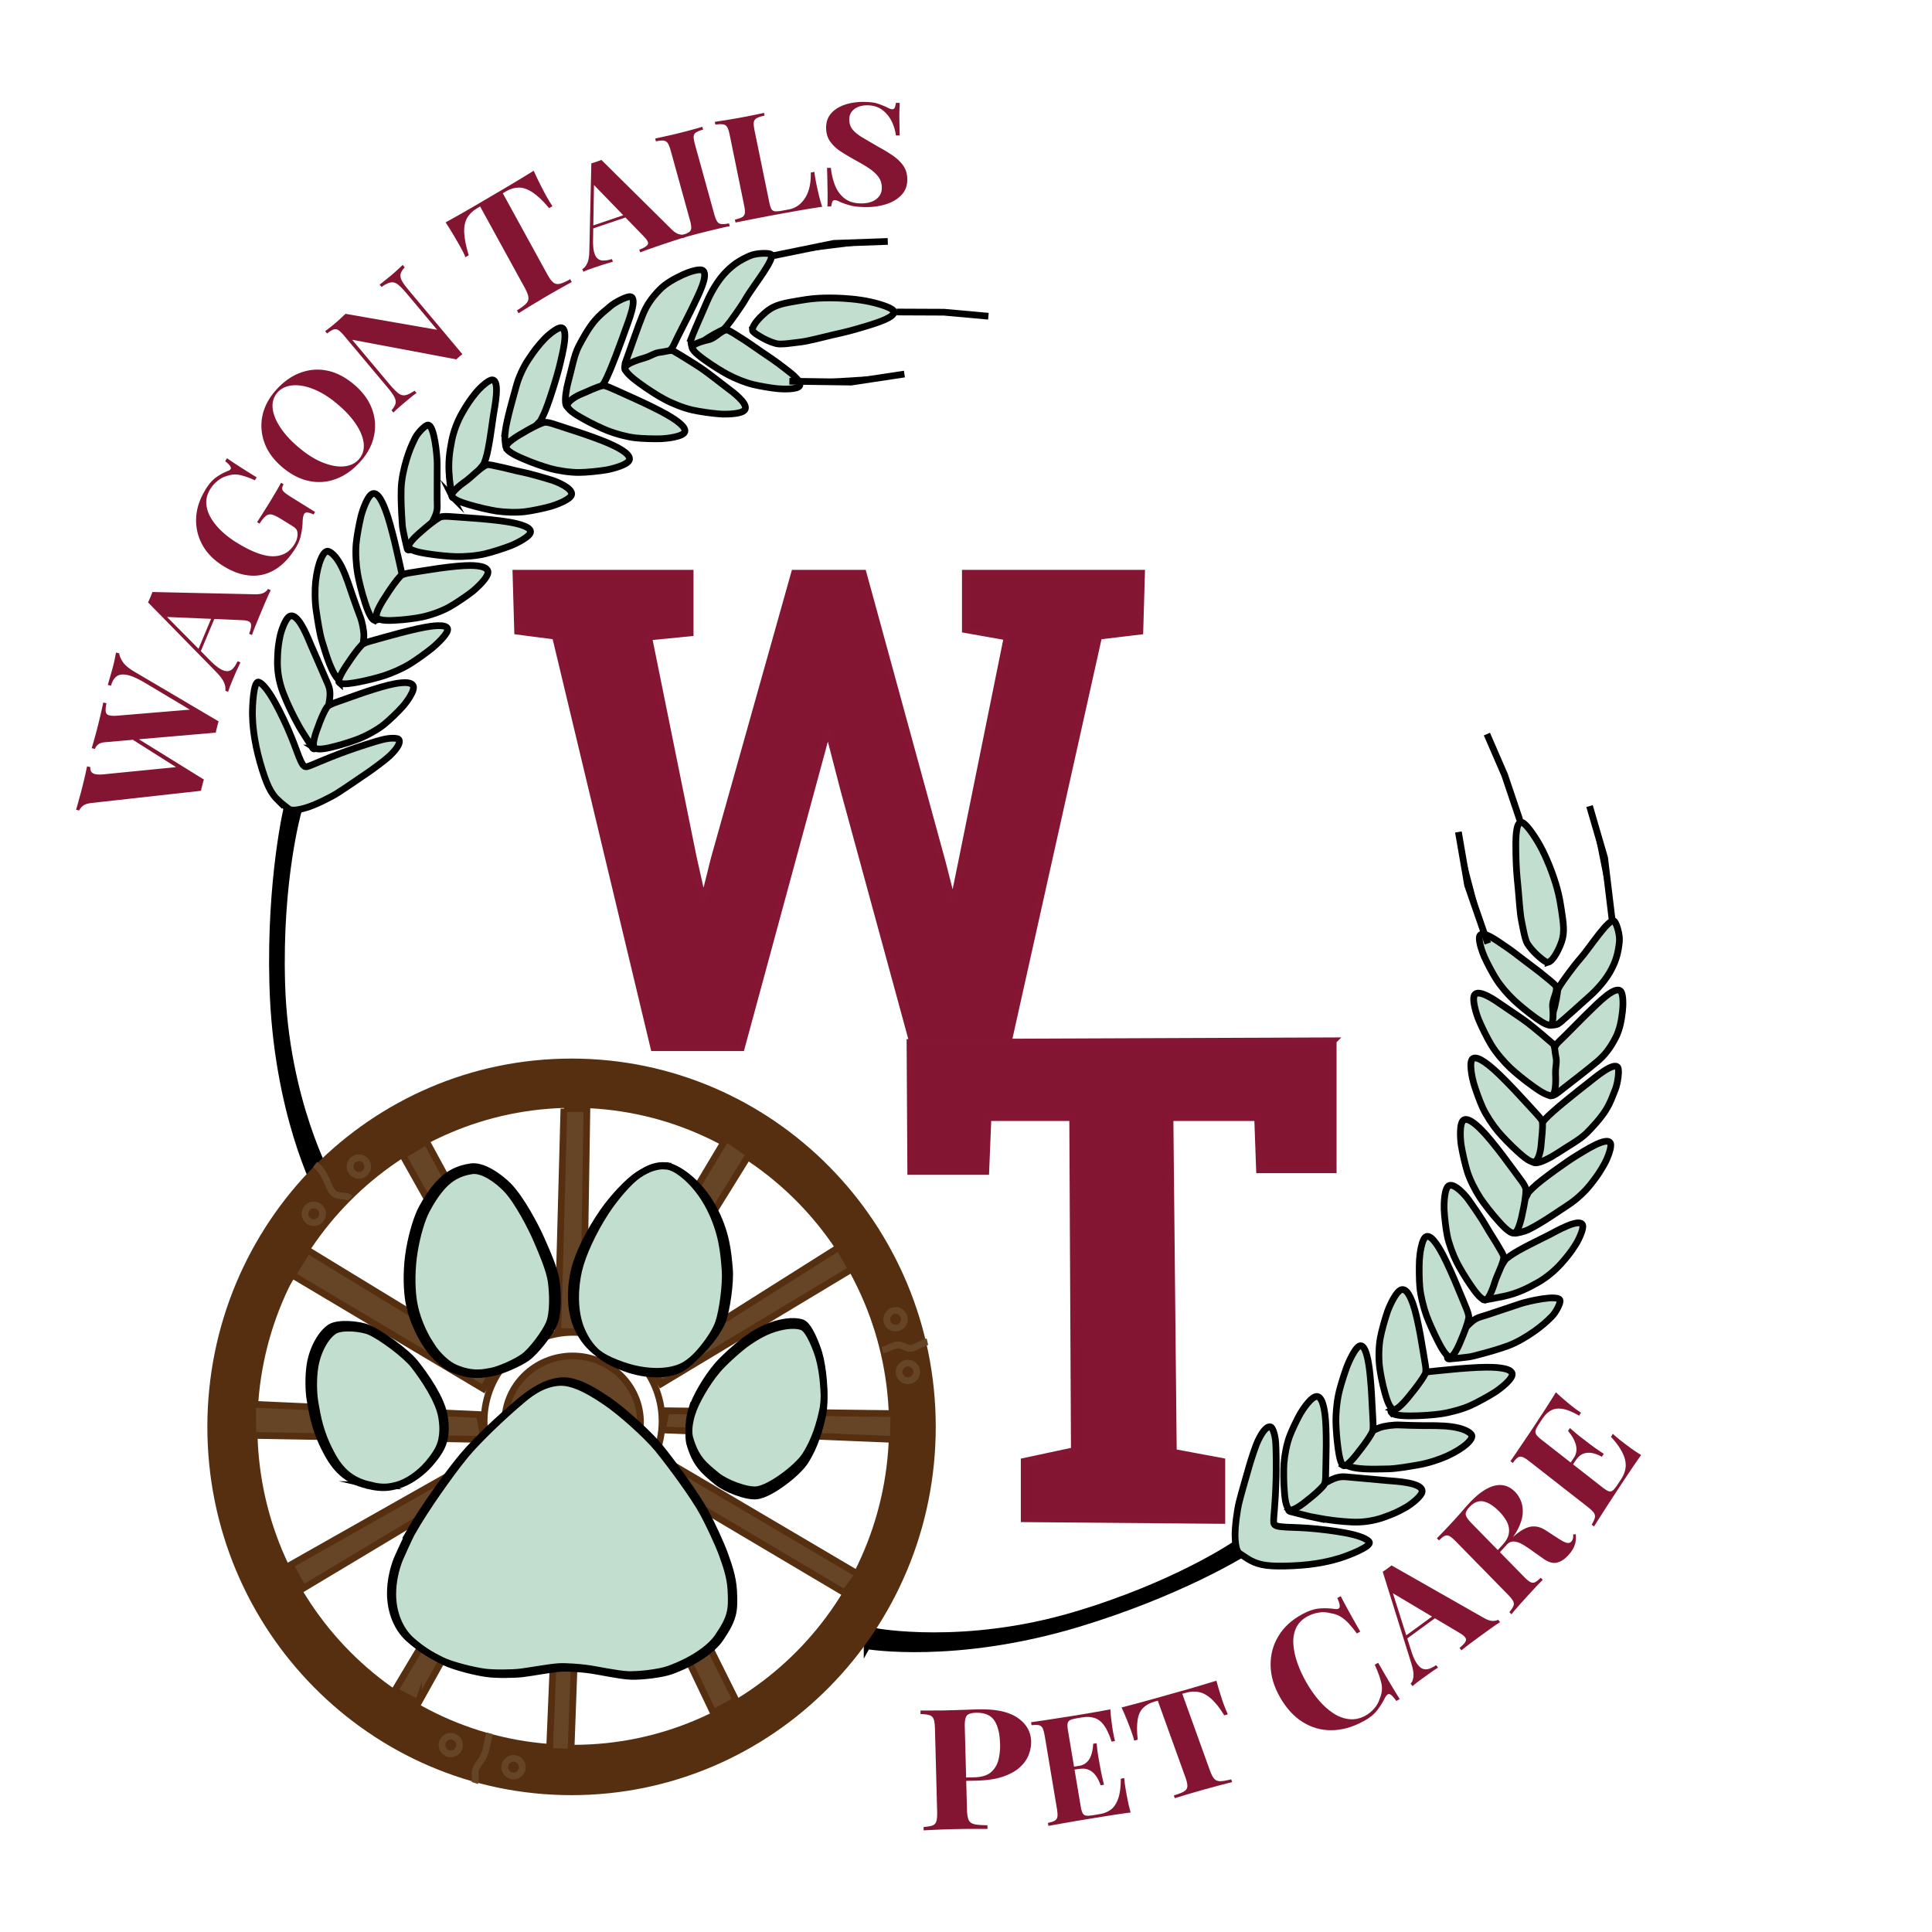 <?xml version="1.0" encoding="UTF-8"?>
<svg data-bbox="11.34 15.19 233.3 257.66" viewBox="0 0 288 288" xmlns="http://www.w3.org/2000/svg" data-type="ugc">
    <g>
        <path d="M129.26 245.34s13.09 2.23 31.43-3.3c15.07-4.55 24.47-10.4 24.47-10.4l-1.17-1.32s-8.76 5.98-23.69 10.43c-16.63 4.96-29.84 2.45-29.84 2.45l-1.2 2.14Z" stroke="#000000" stroke-miterlimit="10"/>
        <path d="M186.44 232.63c1.4.72 2.76.93 6.23.78 3.54-.15 5.86-.77 7.03-1.13s4.96-1.79 4.38-2.47c-.59-.69-2.6-1.13-3.52-1.3-1.49-.28-3.79-.59-5.72-.72-1.67-.11-2.27-.09-3.08-.14-1.28-.08-1.83-.17-1.89-.66-.05-.38.08-1.53.11-1.99.09-1.24.18-2.37.24-4.56.03-1.34.05-4.45-.09-5.79-.05-.45-.34-1.93-.79-1.96-.65-.05-1.33 1.05-1.83 2.12-.35.73-1.03 2.82-1.25 3.6-.39 1.37-1.18 4.07-1.53 5.46-.32 1.29-.65 3.77-.62 5.11.04 1.44.25 2.23.6 2.54 0 0 1.28.88 1.73 1.11Z" fill="#c1dece" stroke="#000000" stroke-miterlimit="10"/>
        <path d="M195.94 226.2c2.31.44 3.95.61 5.65.69 1.48.07 3.17-.17 4.59-.67 1.39-.49 2.19-.83 3.44-1.55.85-.5 2.29-1.66 2.37-2.3.17-1.42-4.11-1.56-5.38-1.68-1.45-.14-4.22-.38-5.86-.53-1.04-.1-1.69.08-2.9.74-1.81.98-2.83 1.51-3.54 2.1-.66.55-2.88 1.97-2.05 2.3 0 0 2.96.77 3.7.92Z" fill="#c1dece" stroke="#000000" stroke-miterlimit="10"/>
        <path d="M219.53 202.17c2.15-.55 3.75-1 5.26-1.55 1.31-.48 2.88-1.41 3.99-2.21 1.08-.78 1.64-1.27 2.53-2.15.61-.6 1.35-2.01 1.24-2.42-.25-.91-4.73.12-5.89.5-1.31.43-3.61 1.22-5.09 1.7-.94.31-1.51.35-2.39 1.17-1.32 1.23-1.96 2.36-2.42 2.96-.42.56-1.53 2.5-.71 2.41 0 0 2.79-.23 3.48-.41Z" fill="#c1dece" stroke="#000000" stroke-miterlimit="10"/>
        <path d="M224.15 193.25c2.17-.48 3.64-1.26 5.06-2.05 1.23-.69 2.51-1.73 3.48-2.81.94-1.06 1.47-1.72 2.2-2.88.5-.79 1.22-2.38 1.03-2.89-.42-1.13-3.96.93-5.05 1.49-1.23.63-4.53 2.18-5.79 3.12-.88.66-.55.36-1.27 1.46-1.1 1.64-1.72 2.54-2.07 3.34-.32.73-1.12 1.92-.32 1.74 0 0 1.83-.32 2.73-.52Z" fill="#c1dece" stroke="#000000" stroke-miterlimit="10"/>
        <path d="M227.78 183.33c2.05-1 4.59-2.81 5.98-3.71 1.21-.79 2.46-1.93 3.37-3.09s1.39-1.85 2.07-3.08c.46-.84 1.1-2.5.87-3.02-.49-1.13-3.98 1.2-5.06 1.84-1.22.72-5.37 3.66-6.5 4.79-1.03 1.03-.49.48-1.17 1.65-1.02 1.74-.85 1.39-1.16 2.22-.28.77-.98 3.13-.18 2.9 0 0 1.11-.18 1.77-.5Z" fill="#c1dece" stroke="#000000" stroke-miterlimit="10"/>
        <path d="M231.9 172.06c1.81-1.18 3.64-2.18 4.64-3.18.76-.76 2.11-2.21 2.85-3.42s.88-1.79 1.39-3.03c.35-.85.65-2.83.4-3.28-.56-.99-3.58 1.62-4.52 2.35-1.07.83-5.18 4.05-6.36 5.36-.65.72-.48 1.02-1 2.19-.79 1.76-.57 1.78-.78 2.59-.19.76-.39 1.71.4 1.71s2.41-.91 2.99-1.29Z" fill="#c1dece" stroke="#000000" stroke-miterlimit="10"/>
        <path d="M232.18 162.92c1.73-1.35 4.78-3.69 5.98-4.73 1.11-.96 1.87-1.96 2.66-3.47.64-1.23.88-2.61 1.04-3.94.12-1 .12-2.56-.25-3-.81-.98-3.57 1.93-4.45 2.75-.99.93-3.74 3.78-4.86 4.83-.71.67-.65 1.33-.99 2.57-.5 1.86-.6 2.59-.67 3.45-.06.79-.08 1.77.49 1.98 0 0 .5 0 1.06-.44Z" fill="#c1dece" stroke="#000000" stroke-miterlimit="10"/>
        <path d="M232.51 152.46c.87-.72 2.97-2.62 4.44-3.94.98-.87 2.48-2.43 3.35-4.19.59-1.18.94-2.3 1.1-3.98.09-1.02-.4-2.62-.72-2.99-.71-.81-3.72 3.99-5.14 5.57-.86.95-2.66 3.43-3.01 4.02-.47.79-.23.44-.52 1.97-.38 1.99-.47 1.59-.5 2.4-.03.74-1.05 1.6-.36 1.5 0 0 .86.07 1.37-.35Z" fill="#c1dece" stroke="#000000" stroke-miterlimit="10"/>
        <path d="M200.31 217.94c.26.86 2.34.98 3.15 1.03.93.06 2.66.01 3.59-.01 1.15-.03 3.16-.38 4.31-.58 1.58-.26 3.3-.86 4.28-1.3 2.59-1.17 4.18-2.64 3.69-3.25-.42-.51-1.42-.94-2.92-1.15-1.5-.21-3.32-.16-4.48-.17-.79-.01-2.51-.04-3.35-.09-.77-.04-2.23.13-2.95.41-.81.32-1.43.61-2.33 1.4-.31.27-1.41 1.27-1.83 1.7 0 0-1.37 1.34-1.16 2.01Z" fill="#c1dece" stroke="#000000" stroke-miterlimit="10"/>
        <path d="M207.43 210.58c.49.52 2.34.48 3.02.48 1.46 0 3.4-.16 4.35-.3 1.34-.2 3.07-.66 4.31-1.2 1.02-.45 2.73-1.39 3.68-1.99.66-.42 2.85-2.03 2.62-2.84-.27-.92-2.95-.92-3.85-.92-1.31 0-3.91.19-5.21.33-.96.1-2.81.26-3.77.38-.35.04-1.09.14-1.36.37-.77.67-1.64 1.74-2.4 2.78 0 0-1.92 2.37-1.4 2.92Z" fill="#c1dece" stroke="#000000" stroke-miterlimit="10"/>
        <path d="M192.15 225.01c-.55-.45-.65-2.17-.7-2.8-.11-1.36-.11-3.17-.05-4.05.09-1.25.4-2.87.83-4.03.35-.96 1.13-2.57 1.64-3.46.36-.62 1.74-2.69 2.54-2.49.91.23 1.12 2.73 1.19 3.56.1 1.22.12 3.64.08 4.85-.03.89-.03 2.62-.07 3.51-.01.33-.05 1.02-.25 1.27-.59.73-1.56 1.56-2.5 2.29 0 0-2.14 1.83-2.72 1.36Z" fill="#c1dece" stroke="#000000" stroke-miterlimit="10"/>
        <path d="M200.26 218.47c-.5-.31-.71-1.99-.8-2.61a37.08 37.08 0 0 1-.32-4.02c0-1.27.15-2.96.45-4.23.24-1.05.81-2.85 1.19-3.87.27-.71 1.33-3.13 2.04-3.13.81 0 1.16 2.43 1.28 3.24.17 1.19.35 3.59.4 4.81.04.9.15 2.62.18 3.51.01.33.03 1.02-.13 1.33-.46.88-1.25 1.95-2.02 2.92 0 0-1.74 2.37-2.27 2.05Z" fill="#c1dece" stroke="#000000" stroke-miterlimit="10"/>
        <path d="M207.69 210.11c-.65-.26-1.07-1.9-1.25-2.5-.37-1.29-.7-3.06-.8-3.94-.14-1.25-.12-2.94.12-4.22.19-1.06.71-2.89 1.07-3.93.26-.73 1.32-3.22 2.19-3.29.99-.08 1.67 2.29 1.9 3.08.33 1.16.8 3.52.98 4.71.14.88.45 2.57.58 3.45.05.32.14 1.01-.03 1.33-.48.91-1.34 2.04-2.19 3.08 0 0-1.9 2.51-2.59 2.24Z" fill="#c1dece" stroke="#000000" stroke-miterlimit="10"/>
        <path d="M221.33 193.77c-.68-.1-1.65-1.54-2.02-2.07-.8-1.13-1.73-2.71-2.14-3.52-.58-1.14-1.17-2.72-1.43-3.98-.21-1.03-.42-2.86-.47-3.92-.03-.74.02-3.3.77-3.56.86-.3 2.41 1.47 2.9 2.16.72 1.01 2.01 2.87 2.61 3.95.44.79 1.48 2.36 1.92 3.16.16.29.72 1.11.69 1.45-.1.96-.94 2.51-1.32 3.66 0 0-.79 2.77-1.5 2.66Z" fill="#c1dece" stroke="#000000" stroke-miterlimit="10"/>
        <path d="M225.65 183.83c-.72-.01-1.9-1.38-2.35-1.88-.96-1.06-2.12-2.58-2.63-3.35-.73-1.11-1.53-2.66-1.93-3.92-.33-1.04-.75-2.9-.92-3.98-.12-.76-.34-3.41.42-3.77.87-.41 2.64 1.53 3.23 2.18.86.95 2.43 2.96 3.18 4 .55.76 1.65 2.21 2.2 2.98.2.28.61.88.61 1.23 0 1-.24 2.34-.52 3.57 0 0-.53 2.95-1.29 2.94Z" fill="#c1dece" stroke="#000000" stroke-miterlimit="10"/>
        <path d="M228.65 173.22c-.68.05-1.95-1.15-2.44-1.58-1.03-.93-2.31-2.26-2.89-2.96-.83-.99-1.76-2.4-2.3-3.56-.44-.96-1.07-2.69-1.36-3.71-.2-.71-.75-3.21-.09-3.62.76-.47 2.66 1.23 3.3 1.8.93.83 2.65 2.61 3.48 3.52.61.68 1.83 1.96 2.43 2.64.22.25 1.09 1.13 1.13 1.46.13.95-.1 2.29-.18 3.49-.05.75-.37 2.45-1.08 2.51Z" fill="#c1dece" stroke="#000000" stroke-miterlimit="10"/>
        <path d="M231.32 163.3c-.71.14-2.21-.95-2.77-1.35-1.2-.84-2.71-2.09-3.41-2.75-.99-.94-2.15-2.3-2.85-3.46-.58-.95-1.44-2.7-1.87-3.74-.3-.72-1.16-3.3-.5-3.82.76-.6 2.97.94 3.71 1.46 1.08.75 3.11 2.07 4.15 2.86.86.66 3.02 2.48 3.74 3.12.26.23.3 1.44.39 1.78.24.99-.05 1.41-.03 2.69 0 0 .2 3.03-.55 3.19Z" fill="#c1dece" stroke="#000000" stroke-miterlimit="10"/>
        <path d="M231.09 152.81c-.6.1-1.93-.91-2.43-1.27-1.06-.77-2.41-1.9-3.03-2.5-.89-.84-1.94-2.06-2.59-3.09-.54-.84-1.35-2.38-1.76-3.29-.28-.63-1.13-2.88-.59-3.31.62-.49 2.56.96 3.24 1.4 1.21.8 2.42 1.73 3.3 2.42.75.59 2.32 1.71 2.97 2.29.24.21 1.67 1.29 1.76 1.59.25.86-.6 1.92-.52 3.03 0 0 .29 2.62-.34 2.72Z" fill="#c1dece" stroke="#000000" stroke-miterlimit="10"/>
        <path d="M216.09 202.28c-.64-.18-1.44-1.78-1.74-2.36-.65-1.25-1.4-2.97-1.72-3.84-.44-1.24-.86-2.91-.98-4.22-.1-1.07-.12-2.96-.06-4.04.04-.75.34-3.35 1.09-3.51.86-.19 2.07 2.1 2.47 2.86.59 1.12 1.61 3.42 2.08 4.59.35.86 1.06 2.51 1.4 3.38.12.32.38.99.31 1.32-.19.96-.66 2.18-1.14 3.3 0 0-1.04 2.71-1.71 2.51Z" fill="#c1dece" stroke="#000000" stroke-miterlimit="10"/>
        <path d="M230.76 143.46c.88-.26 1.77-2.29 2.05-3.15.44-1.31.26-2.64-.05-4.67-.25-1.6-.47-2.99-1.43-5.63-.34-.95-1.13-2.93-2.12-4.57s-2.07-3.01-2.53-2.87c-.73.22-.76 2.49-.71 4.68s.12 2.98.33 5.1c.15 1.49.26 3.72.51 4.91.17.81.5 2.83.88 3.41.67 1.03 1.42 1.66 1.43 1.67 0 0 1.27 1.22 1.64 1.11Z" fill="#c1dece" stroke="#000000" stroke-miterlimit="10"/>
        <path stroke="#000000" stroke-miterlimit="10" d="m221.65 109.43 2.65 6.11 2.25 6.68"/>
        <path stroke="#000000" stroke-miterlimit="10" d="m240.3 137-1.1-9.11-2.25-7.73"/>
        <path stroke="#000000" stroke-miterlimit="10" d="m221.78 140.64-3.01-8.69-1.37-7.93"/>
        <path d="M47.42 177.61s-6.24-11.72-6.76-30.87c-.43-15.74 2.17-26.5 2.17-26.5l1.62.69s-2.92 10.2-2.45 25.77c.53 17.35 7.06 29.09 7.06 29.09l-1.65 1.81Z" stroke="#000000" stroke-miterlimit="10"/>
        <path d="M41.48 119.33c-1.13-1.11-1.75-2.33-2.71-5.67-.97-3.41-1.11-5.81-1.14-7.03s.14-5.27.96-4.94c.84.34 1.89 2.11 2.35 2.93.74 1.32 1.76 3.41 2.48 5.21.63 1.55.8 2.13 1.1 2.87.48 1.19.74 1.68 1.22 1.59.38-.07 1.43-.56 1.86-.73 1.15-.47 2.19-.92 4.25-1.66 1.26-.45 4.21-1.45 5.53-1.73.44-.1 1.94-.28 2.11.13.25.6-.58 1.59-1.44 2.41-.59.56-2.35 1.86-3.02 2.32-1.18.8-3.49 2.4-4.7 3.17-1.12.71-3.37 1.81-4.65 2.19-1.38.42-2.2.47-2.6.23 0 0-1.23-.94-1.6-1.3Z" fill="#c1dece" stroke="#000000" stroke-miterlimit="10"/>
        <path d="M44.59 108.29c-1.14-2.06-1.82-3.56-2.43-5.14a12.59 12.59 0 0 1-.8-4.56c.03-1.47.1-2.34.39-3.75.2-.96.85-2.7 1.44-2.97 1.3-.61 2.77 3.41 3.29 4.58.59 1.33 1.69 3.89 2.35 5.4.42.95.45 1.63.21 2.98-.36 2.03-.54 3.16-.88 4.02-.31.8-.97 3.35-1.54 2.67 0 0-1.67-2.57-2.03-3.23Z" fill="#c1dece" stroke="#000000" stroke-miterlimit="10"/>
        <path d="M59.98 78.34c-.15-2.21-.23-3.88-.18-5.48.04-1.4.43-3.18.84-4.48.4-1.27.69-1.96 1.24-3.08.38-.77 1.48-1.91 1.91-1.94.94-.05 1.38 4.53 1.38 5.75 0 1.38-.02 3.81-.01 5.37 0 .99.15 1.54-.36 2.63-.75 1.64-1.62 2.61-2.05 3.23-.4.58-1.89 2.24-2.06 1.44 0 0-.66-2.72-.71-3.44Z" fill="#c1dece" stroke="#000000" stroke-miterlimit="10"/>
        <path d="M66.99 71.14c-.22-2.21.04-3.85.35-5.44.27-1.39.85-2.93 1.58-4.19.71-1.23 1.17-1.93 2.04-2.99.6-.73 1.87-1.91 2.42-1.89 1.2.04.36 4.05.17 5.26-.21 1.37-.65 4.99-1.14 6.48-.35 1.04-.17.63-.98 1.67-1.21 1.56-1.87 2.43-2.52 3.01-.6.54-1.47 1.67-1.56.85 0 0-.28-1.83-.37-2.75Z" fill="#c1dece" stroke="#000000" stroke-miterlimit="10"/>
        <path d="M75.27 64.58c.3-2.26 1.22-5.24 1.64-6.84.36-1.4 1.05-2.94 1.88-4.18s1.32-1.9 2.27-2.93c.65-.7 2.03-1.83 2.59-1.78 1.22.12.11 4.16-.16 5.38-.3 1.39-1.78 6.25-2.5 7.68-.65 1.3-.3.62-1.19 1.63-1.34 1.51-1.05 1.25-1.74 1.8-.64.51-2.66 1.92-2.69 1.08 0 0-.18-1.11-.08-1.84Z" fill="#c1dece" stroke="#000000" stroke-miterlimit="10"/>
        <path d="M84.66 57.12c.55-2.09.92-4.14 1.56-5.41.49-.96 1.44-2.7 2.35-3.79s1.42-1.4 2.43-2.28c.69-.6 2.48-1.51 2.99-1.41 1.12.22-.41 3.91-.8 5.03-.45 1.27-2.21 6.19-3.09 7.73-.48.84-.81.78-1.76 1.64-1.42 1.3-1.51 1.1-2.22 1.56-.66.42-1.5.91-1.75.16s.11-2.57.28-3.24Z" fill="#c1dece" stroke="#000000" stroke-miterlimit="10"/>
        <path d="M93.25 53.98c.74-2.07 2-5.7 2.61-7.16.56-1.35 1.27-2.39 2.45-3.61.96-.99 2.2-1.65 3.42-2.23.92-.43 2.39-.92 2.93-.71 1.18.46-.71 4-1.21 5.09-.57 1.24-2.41 4.74-3.05 6.14-.41.89-1.06 1.04-2.13 1.75-1.61 1.06-2.27 1.39-3.06 1.72-.73.3-1.65.64-2.03.16 0 0-.16-.48.08-1.14Z" fill="#c1dece" stroke="#000000" stroke-miterlimit="10"/>
        <path d="M103.07 50.38c.41-1.05 1.56-3.65 2.34-5.46.52-1.2 1.53-3.11 2.93-4.5.94-.93 1.89-1.62 3.44-2.29.93-.41 2.62-.44 3.07-.26.99.42-2.62 4.79-3.66 6.63-.63 1.12-2.42 3.6-2.87 4.12-.6.7-.34.36-1.71 1.12-1.77.99-1.37.95-2.12 1.23-.7.26-1.18 1.5-1.31.82 0 0-.33-.79-.1-1.41Z" fill="#c1dece" stroke="#000000" stroke-miterlimit="10"/>
        <path d="M51.06 101.55c-.9.02-1.66-1.92-1.97-2.67-.35-.86-.85-2.52-1.12-3.41-.34-1.1-.63-3.12-.81-4.28-.25-1.58-.23-3.41-.11-4.48.3-2.82 1.2-4.8 1.92-4.52.62.24 1.34 1.05 2.01 2.41.67 1.36 1.19 3.1 1.58 4.2.26.75.83 2.37 1.14 3.15.28.72.58 2.16.54 2.93-.05.86-.13 1.55-.59 2.65-.16.38-.76 1.74-1.03 2.28 0 0-.85 1.72-1.54 1.73Z" fill="#c1dece" stroke="#000000" stroke-miterlimit="10"/>
        <path d="M55.8 92.47c-.65-.3-1.19-2.07-1.41-2.72-.46-1.39-.92-3.28-1.08-4.22-.23-1.34-.34-3.12-.22-4.47.1-1.11.46-3.03.73-4.12.19-.76 1.03-3.35 1.87-3.38.96-.04 1.8 2.51 2.09 3.36.41 1.24 1.05 3.77 1.33 5.05.2.94.64 2.75.83 3.69.07.34.21 1.08.08 1.4-.39.94-1.14 2.1-1.88 3.15 0 0-1.65 2.56-2.33 2.24Z" fill="#c1dece" stroke="#000000" stroke-miterlimit="10"/>
        <path d="M46.92 111.51c.6.38 2.26-.07 2.88-.22 1.32-.32 3.04-.89 3.86-1.23 1.16-.48 2.6-1.28 3.57-2.05.8-.64 2.08-1.88 2.77-2.65.48-.53 2.01-2.5 1.56-3.2-.5-.79-2.94-.21-3.75-.01-1.19.29-3.49 1.03-4.63 1.45-.84.31-2.48.86-3.31 1.17-.3.12-.95.37-1.13.64-.51.79-.99 1.97-1.38 3.09 0 0-1.06 2.61-.43 3.01Z" fill="#c1dece" stroke="#000000" stroke-miterlimit="10"/>
        <path d="M50.57 101.76c.45.38 2.11.05 2.73-.06 1.32-.24 3.07-.69 3.92-.97 1.21-.39 2.76-1.07 3.87-1.75.92-.56 2.45-1.67 3.3-2.35.59-.48 2.55-2.25 2.33-2.92-.25-.77-2.67-.34-3.48-.19-1.18.21-3.52.8-4.69 1.13-.86.25-2.53.68-3.39.94-.31.09-.98.3-1.22.54-.69.71-1.46 1.8-2.14 2.84 0 0-1.7 2.4-1.23 2.8Z" fill="#c1dece" stroke="#000000" stroke-miterlimit="10"/>
        <path d="M56.17 92.07c.45.54 2.14.42 2.77.39 1.34-.06 3.13-.3 3.99-.49 1.23-.26 2.82-.81 3.97-1.44.94-.52 2.52-1.58 3.4-2.26.61-.47 2.64-2.27 2.43-3.12-.24-.97-2.7-.87-3.52-.83-1.2.05-3.59.35-4.78.55-.88.15-2.58.38-3.46.54-.32.06-1 .19-1.25.44-.71.74-1.52 1.91-2.23 3.04 0 0-1.78 2.59-1.31 3.16Z" fill="#c1dece" stroke="#000000" stroke-miterlimit="10"/>
        <path d="M67.38 73.98c.3.61 1.98 1.08 2.6 1.27 1.32.4 3.12.79 4.01.93 1.27.19 2.95.25 4.22.1 1.05-.12 2.85-.5 3.87-.79.71-.2 3.13-1.05 3.14-1.85 0-.91-2.16-1.82-2.97-2.07-1.18-.36-3.35-1-4.56-1.23-.89-.17-2.7-.67-3.6-.83-.33-.06-1.28-.34-1.59-.2-.88.39-2.09 1.68-3.06 2.41 0 0-2.38 1.62-2.06 2.26Z" fill="#c1dece" stroke="#000000" stroke-miterlimit="10"/>
        <path d="M75.46 66.75c.24.68 1.91 1.37 2.52 1.64 1.31.58 3.11 1.2 4.01 1.44 1.28.35 3.01.61 4.33.6 1.09 0 2.99-.2 4.07-.38.75-.13 3.34-.75 3.45-1.58.12-.96-2.29-2.02-3.09-2.38-1.17-.52-3.58-1.37-4.8-1.76-.9-.28-2.62-.87-3.52-1.15-.33-.1-1.03-.31-1.36-.2-.95.31-2.14.96-3.23 1.62 0 0-2.64 1.43-2.39 2.15Z" fill="#c1dece" stroke="#000000" stroke-miterlimit="10"/>
        <path d="M84.59 60.57c.16.66 1.7 1.49 2.27 1.82 1.2.69 2.88 1.48 3.72 1.81 1.2.47 2.83.92 4.1 1.07 1.05.12 2.89.17 3.95.13.74-.03 3.28-.3 3.46-1.06.21-.87-2-2.14-2.74-2.57-1.08-.62-3.31-1.7-4.44-2.2-.84-.37-2.43-1.12-3.27-1.48-.31-.13-1.42-.67-1.75-.61-.94.18-2.14.82-3.26 1.27-.7.28-2.21 1.12-2.04 1.82Z" fill="#c1dece" stroke="#000000" stroke-miterlimit="10"/>
        <path d="M93.16 54.91c.09.72 1.6 1.8 2.15 2.21 1.18.88 2.83 1.92 3.68 2.37 1.2.65 2.86 1.32 4.18 1.62 1.09.25 3.02.52 4.14.6.78.06 3.49.07 3.78-.73.33-.91-1.83-2.52-2.55-3.06-1.05-.79-2.94-2.3-4.03-3.04-.9-.61-3.3-2.09-4.14-2.57-.31-.18-1.46.16-1.81.19-1.01.08-1.32.5-2.55.88 0 0-2.94.77-2.85 1.53Z" fill="#c1dece" stroke="#000000" stroke-miterlimit="10"/>
        <path d="M103.19 51.83c.1.6 1.47 1.55 1.97 1.91 1.07.77 2.56 1.69 3.32 2.09 1.08.58 2.57 1.19 3.75 1.48.97.24 2.69.53 3.68.63.69.07 3.09.17 3.32-.48.26-.74-1.72-2.13-2.35-2.63-1.14-.9-2.41-1.75-3.34-2.37-.8-.53-2.35-1.67-3.11-2.1-.28-.16-1.75-1.18-2.06-1.17-.89.03-1.63 1.17-2.71 1.45 0 0-2.58.54-2.47 1.18Z" fill="#c1dece" stroke="#000000" stroke-miterlimit="10"/>
        <path d="M60.96 81.64c.38.55 2.14.8 2.79.91 1.39.23 3.27.4 4.19.42 1.31.03 3.04-.1 4.31-.4 1.05-.24 2.85-.82 3.85-1.21.7-.27 3.07-1.38 2.99-2.14-.09-.87-2.64-1.3-3.5-1.44-1.25-.21-3.75-.45-5.01-.53-.93-.06-2.72-.21-3.65-.26-.34-.02-1.06-.05-1.36.12-.85.48-1.86 1.31-2.77 2.12 0 0-2.24 1.83-1.84 2.41Z" fill="#c1dece" stroke="#000000" stroke-miterlimit="10"/>
        <path d="M112.17 49.2c-.03-.92 1.62-2.4 2.34-2.94 1.11-.83 2.42-1.08 4.45-1.42 1.59-.27 2.99-.49 5.79-.41 1.01.03 3.14.15 5 .57s3.51 1.02 3.52 1.5c.02.77-2.12 1.51-4.22 2.14s-2.87.83-4.95 1.29c-1.46.33-3.61.93-4.82 1.06-.82.09-2.85.42-3.52.24-1.19-.31-2.02-.83-2.04-.83 0 0-1.56-.82-1.57-1.2Z" fill="#c1dece" stroke="#000000" stroke-miterlimit="10"/>
        <path stroke="#000000" stroke-miterlimit="10" d="m147.34 47.14-6.63-.6-7.05-.03"/>
        <path stroke="#000000" stroke-miterlimit="10" d="m115.3 38.11 8.99-1.83 8.05-.29"/>
        <path stroke="#000000" stroke-miterlimit="10" d="m117.67 56.83 9.2.13 7.95-1.2"/>
        <path d="m12.99 114.24.48.11c-.03.33.03.58.18.75.15.17.38.28.67.32.3.05.63.05.99.02l11.49-1.14.69.84-8.13-5.14.73-.18 10.31 6.39c-.05.12-.09.26-.13.4-.04.14-.07.29-.11.43-.04.14-.07.28-.11.43-.04.14-.06.28-.08.41l-16.25 1.81c-.64.07-1.1.21-1.37.44-.28.23-.45.46-.53.69l-.48-.11c.14-.47.3-1.03.47-1.67.18-.65.35-1.26.49-1.85a56.04 56.04 0 0 0 .67-2.93Zm4.3-16.96.48.11c.04.38.22.81.54 1.29.32.48.91.97 1.76 1.47l12.53 7.39c-.05.12-.09.26-.13.4-.04.14-.07.29-.11.43-.04.14-.07.29-.11.43-.04.14-.06.28-.08.41l-16.4 1.42c-.53.04-.91.16-1.15.35-.23.19-.39.41-.47.66l-.48-.11c.13-.44.28-.96.45-1.57.17-.61.33-1.21.48-1.81.18-.7.33-1.35.47-1.96.14-.61.25-1.1.32-1.47l.48.11c-.1.48-.14.87-.12 1.17.02.3.17.5.43.6.26.1.71.13 1.34.08l11.19-.93.84.78-7.87-4.7c-1.11-.66-2.01-1.07-2.69-1.21s-1.22-.08-1.6.2c-.38.28-.66.74-.84 1.39l-.48-.11c.15-.53.3-1.04.43-1.51.14-.47.27-.94.39-1.42.09-.36.17-.7.23-1.01.06-.31.12-.59.16-.83Z" fill="#841532"/>
        <path d="m22.73 88.25 15.3.34c.59.01 1.03-.07 1.32-.24.3-.17.49-.36.59-.56l.42.18c-.21.43-.45.94-.7 1.53-.26.59-.51 1.19-.76 1.79-.28.68-.55 1.31-.79 1.92-.24.6-.43 1.09-.55 1.45l-.42-.18c.29-.76.36-1.29.23-1.58s-.62-.45-1.45-.46l-11.27-.48-.38-.63 6.86 6.94c.63.65 1.18 1.12 1.63 1.4.46.28.85.4 1.17.38.32-.02.6-.17.84-.44s.45-.62.65-1.05l.42.18c-.23.47-.44.93-.63 1.36-.19.44-.38.88-.57 1.34-.13.32-.26.63-.37.92-.11.29-.2.55-.27.78l-.42-.18c.07-.33.02-.73-.17-1.19-.19-.46-.6-1.01-1.23-1.65L22.07 89.8c.11-.23.22-.48.34-.75.11-.27.21-.53.3-.77Zm9.45 2.29.42.18-2.75 6.55-.32-.4 2.65-6.33Z" fill="#841532"/>
        <path d="M30.57 73.07c.53-.87 1.08-1.51 1.66-1.92.57-.41 1.16-.72 1.75-.95.21-.08.34-.18.4-.28.15-.24-.12-.63-.81-1.17l.27-.44c.46.32 1.03.71 1.71 1.14.67.44 1.58 1.01 2.71 1.71l-.27.44c-.79-.37-1.52-.63-2.18-.78-.66-.15-1.34-.1-2.04.15-.47.13-.93.38-1.36.73-.44.36-.8.77-1.08 1.23-.43.71-.62 1.42-.58 2.14.05.72.27 1.42.68 2.12.41.7.94 1.36 1.6 1.98.66.62 1.4 1.19 2.21 1.69 2.21 1.37 4.03 2.06 5.44 2.06 1.41 0 2.48-.6 3.21-1.79.19-.31.32-.6.38-.88.07-.28.1-.52.08-.72-.01-.26-.07-.46-.17-.61-.1-.15-.27-.3-.5-.45l-1.81-1.12c-.57-.35-1.02-.56-1.35-.64-.34-.08-.64 0-.91.22s-.58.6-.92 1.13l-.37-.23c.18-.26.38-.58.62-.96.24-.37.48-.77.74-1.17s.49-.78.7-1.13c.33-.54.62-1.04.89-1.49.26-.46.47-.83.63-1.12l.37.23c-.14.25-.2.46-.21.63 0 .17.09.34.29.53.19.18.52.41.97.7l3.65 2.27-.23.38c-.22-.12-.47-.21-.77-.28-.3-.07-.5 0-.62.18-.06.09-.11.22-.15.4-.05.17-.08.47-.09.89-.03.63-.12 1.27-.26 1.91-.14.64-.39 1.25-.74 1.82-.91 1.49-1.94 2.58-3.1 3.28-1.16.7-2.39 1-3.7.9-1.31-.09-2.66-.57-4.05-1.44-1.4-.87-2.44-1.93-3.11-3.17a7.504 7.504 0 0 1-.91-3.96c.06-1.41.51-2.79 1.34-4.15Z" fill="#841532"/>
        <path d="M41.12 58.17c1.09-1.22 2.28-2.08 3.59-2.58s2.64-.62 4.02-.35c1.37.27 2.71.95 4.03 2.06 1.28 1.08 2.17 2.28 2.67 3.6.5 1.32.61 2.67.33 4.04-.28 1.37-.95 2.65-2.02 3.85-1.09 1.22-2.28 2.08-3.59 2.58s-2.65.62-4.03.34c-1.38-.27-2.72-.96-4.02-2.05-1.28-1.08-2.17-2.28-2.66-3.61a7.35 7.35 0 0 1-.33-4.04c.28-1.36.95-2.64 2.01-3.84Zm.25.33c-.57.64-.81 1.42-.73 2.33.09.91.47 1.87 1.15 2.89.67 1.02 1.6 2.03 2.79 3.02 1.21 1.02 2.4 1.76 3.56 2.22 1.16.46 2.2.65 3.14.56.93-.09 1.67-.44 2.21-1.05.57-.64.81-1.42.73-2.33-.09-.91-.47-1.87-1.15-2.9-.68-1.02-1.61-2.03-2.79-3.02-1.22-1.03-2.41-1.77-3.57-2.22-1.15-.46-2.2-.64-3.13-.55-.93.09-1.67.44-2.21 1.05Z" fill="#841532"/>
        <path d="m60.04 39.51.29.34c-.34.37-.54.7-.61 1-.07.3 0 .64.19 1 .19.37.53.82 1 1.39l8.02 9.56c-.15.11-.3.22-.44.35-.15.13-.3.26-.45.42L52.5 50.65l5.52 6.58c.53.63.97 1.08 1.32 1.36.35.28.71.39 1.07.32.36-.06.82-.29 1.39-.67l.29.34c-.24.17-.55.4-.92.71-.37.31-.71.59-1.03.86-.27.23-.54.47-.82.71s-.5.46-.67.64l-.29-.34c.33-.38.53-.71.6-1.01.07-.3 0-.63-.19-1-.2-.37-.53-.83-.99-1.38l-6.47-7.71c-.35-.42-.65-.71-.88-.85a.822.822 0 0 0-.73-.08c-.26.09-.57.29-.94.58l-.29-.34c.2-.15.44-.34.73-.56.29-.23.57-.46.84-.69.28-.24.55-.47.79-.71.25-.23.47-.44.67-.63l13.66 2.38-4.5-5.37c-.53-.63-.97-1.08-1.32-1.36-.35-.28-.71-.39-1.08-.33-.36.06-.82.28-1.38.67l-.29-.34c.23-.18.54-.42.91-.72s.72-.58 1.03-.85c.28-.24.55-.48.82-.73.27-.25.49-.46.67-.63Z" fill="#841532"/>
        <path d="M79.56 25.46c.34.76.68 1.48 1.03 2.15.34.68.62 1.2.81 1.55.17.31.34.61.51.88l.44.7-.49.29c-.88-1.06-1.69-1.83-2.42-2.32-.73-.49-1.42-.74-2.06-.75-.64 0-1.29.18-1.94.56l-.49.29 6.67 12.15c.31.57.61.96.88 1.17s.6.27.98.17.88-.32 1.52-.68l.23.42c-.45.24-1.04.57-1.78.99-.74.41-1.51.85-2.3 1.32-.78.46-1.52.9-2.2 1.32-.69.42-1.24.76-1.66 1.03l-.23-.43c.63-.39 1.09-.72 1.36-1.01.28-.28.39-.6.35-.95-.04-.35-.22-.81-.53-1.38l-6.67-12.15-.47.28c-.65.38-1.14.86-1.47 1.43-.32.58-.47 1.31-.43 2.19.04.89.26 2.01.67 3.37l-.49.29c-.08-.22-.2-.47-.34-.76-.15-.29-.31-.59-.48-.9-.19-.35-.49-.86-.87-1.51-.39-.65-.81-1.33-1.26-2.02.66-.37 1.38-.77 2.17-1.21.78-.44 1.56-.89 2.34-1.35.78-.46 1.48-.87 2.11-1.24.64-.37 1.35-.79 2.12-1.24.77-.45 1.55-.92 2.32-1.39.77-.47 1.47-.9 2.09-1.28Z" fill="#841532"/>
        <path d="m89.64 23.83 10.46 10.35c.4.4.77.64 1.1.73.33.09.6.1.82.05l.16.39c-.45.12-.98.28-1.58.48-.6.2-1.2.4-1.81.6-.68.23-1.32.45-1.92.66-.6.21-1.08.39-1.42.53l-.16-.39c.74-.28 1.17-.56 1.29-.82.12-.27-.11-.68-.68-1.24l-7.53-7.77.19-.64-.15 8.84c-.03.82.02 1.47.14 1.95.12.48.31.81.55 1.01.24.2.54.29.9.28.36-.01.76-.08 1.21-.22l.16.39c-.5.14-.97.28-1.41.42-.45.14-.9.29-1.35.45-.32.11-.63.22-.91.32-.29.1-.53.21-.74.31l-.16-.39c.29-.16.53-.44.73-.85.2-.41.31-1.02.32-1.84l.3-13.08c.24-.07.5-.14.77-.24.27-.09.52-.18.76-.28Zm4.97 7.68.16.39-6.59 2.23.06-.46 6.37-2.16Z" fill="#841532"/>
        <path d="m104.7 18.9.11.42c-.48.13-.83.28-1.06.43-.22.15-.34.36-.35.62 0 .26.06.65.2 1.17l2.87 10.38c.14.5.28.87.44 1.1.15.23.37.36.64.38.27.02.65-.01 1.12-.1l.12.42c-.42.07-.94.18-1.56.33-.62.15-1.25.3-1.89.46-.73.18-1.41.35-2.04.52-.63.17-1.14.31-1.53.44l-.12-.42c.48-.15.83-.29 1.04-.44a.73.73 0 0 0 .35-.62c.01-.27-.05-.66-.19-1.16l-2.87-10.38c-.14-.52-.29-.89-.44-1.11a.847.847 0 0 0-.64-.38c-.27-.03-.65 0-1.12.11l-.12-.42c.4-.08.92-.2 1.56-.34a80.09 80.09 0 0 0 3.93-.97c.62-.17 1.13-.31 1.53-.43Z" fill="#841532"/>
        <path d="m113.89 16.81.09.42c-.53.11-.91.24-1.17.38-.25.14-.4.35-.44.61s0 .66.1 1.18l2.21 10.78c.09.44.19.76.3.96.11.2.28.31.51.35.22.03.55.01.96-.06l1.14-.21c.53-.1 1-.3 1.42-.61.42-.31.77-.71 1.06-1.19.29-.48.5-1.04.63-1.67.13-.62.18-1.3.16-2.03l.54-.1c.05.49.16 1.12.31 1.88.07.33.17.8.32 1.42.14.62.32 1.25.53 1.9-.8.12-1.69.26-2.69.43s-1.88.33-2.66.47c-.39.07-.89.16-1.49.27-.61.11-1.26.23-1.95.37-.7.13-1.4.27-2.11.41-.71.14-1.39.27-2.02.4l-.09-.43c.49-.12.85-.24 1.08-.37.23-.13.36-.33.4-.6s0-.66-.11-1.17l-2.15-10.52c-.11-.52-.23-.9-.37-1.13a.825.825 0 0 0-.62-.41c-.27-.05-.65-.03-1.14.04l-.09-.42 1.58-.24c.66-.11 1.37-.23 2.11-.36.68-.13 1.35-.25 2.01-.39.66-.13 1.2-.25 1.63-.34Z" fill="#841532"/>
        <path d="M128.57 15.19c.97 0 1.72.07 2.25.25s.98.36 1.37.55c.2.1.36.17.48.22.12.05.24.07.36.07.16 0 .28-.08.35-.24.07-.16.13-.39.17-.7h.57c-.01.26-.02.59-.04.96-.01.38-.02.87-.01 1.48s.02 1.42.05 2.41h-.57a6.45 6.45 0 0 0-.65-2.14c-.35-.69-.82-1.26-1.43-1.7-.61-.44-1.35-.66-2.22-.65-.79 0-1.43.2-1.93.59-.5.39-.74.92-.72 1.61.02.57.19 1.05.53 1.45.34.4.83.79 1.47 1.17.64.38 1.42.83 2.34 1.37.8.43 1.51.87 2.15 1.3.63.44 1.15.93 1.54 1.48s.6 1.21.62 1.98c.02.94-.24 1.71-.79 2.33-.55.62-1.28 1.08-2.19 1.4-.91.31-1.92.48-3.02.49-1.02 0-1.83-.07-2.44-.23-.61-.16-1.13-.34-1.54-.52-.37-.19-.65-.29-.84-.29-.16 0-.28.08-.35.24-.07.16-.13.39-.17.7h-.57c.02-.33.03-.73.03-1.19s0-1.05-.02-1.78c-.01-.73-.03-1.66-.06-2.78h.57c.09.93.3 1.81.62 2.62s.81 1.47 1.45 1.96c.64.49 1.49.73 2.54.72.57 0 1.08-.1 1.53-.28.45-.18.8-.45 1.07-.81.27-.36.4-.8.38-1.33-.02-.6-.19-1.11-.52-1.55-.33-.44-.78-.85-1.34-1.23s-1.21-.76-1.94-1.16c-.78-.43-1.52-.87-2.2-1.3-.68-.43-1.23-.93-1.65-1.5-.42-.56-.63-1.24-.65-2.02-.02-.9.22-1.63.72-2.21.5-.58 1.17-1.01 2.01-1.3.84-.29 1.73-.43 2.68-.44Z" fill="#841532"/>
        <path d="M137.2 254.98h1.89c.79 0 1.58 0 2.36-.03.89-.02 1.76-.05 2.6-.08s1.43-.06 1.79-.06c2.59-.06 4.54.36 5.85 1.26 1.31.89 1.98 2.07 2.02 3.54.02.6-.1 1.24-.34 1.91-.24.67-.67 1.29-1.28 1.87-.61.58-1.45 1.05-2.52 1.43-1.07.38-2.43.58-4.06.62l-2.85.06-.02-.5 2.57-.06c1.1-.02 1.92-.27 2.48-.73.55-.47.93-1.07 1.13-1.81.19-.74.28-1.54.26-2.4-.04-1.59-.34-2.78-.88-3.56-.54-.78-1.45-1.15-2.71-1.12-.73.02-1.19.17-1.4.46-.21.29-.3.87-.27 1.75l.33 12.34c.02.65.11 1.14.26 1.46.16.32.45.52.88.61.43.09 1.07.14 1.9.14l.02.55h-2.24c-.91 0-1.87.02-2.88.04-.8.02-1.58.04-2.35.08-.76.03-1.45.07-2.06.1v-.5c.58-.05 1.03-.12 1.32-.23.29-.11.49-.32.58-.62.09-.3.13-.76.12-1.37l-.33-12.49c-.02-.62-.08-1.08-.19-1.37a.953.953 0 0 0-.63-.59c-.31-.1-.75-.16-1.33-.16v-.5Z" fill="#841532"/>
        <path d="M165.51 254.81c.05.65.11 1.27.19 1.88.08.6.14 1.06.2 1.38.05.29.1.57.16.82l.15.65-.51.08c-.33-1.04-.7-1.84-1.11-2.41-.41-.57-.89-.94-1.42-1.11-.54-.17-1.14-.21-1.8-.1l-.91.15c-.43.07-.74.16-.95.27-.21.11-.33.28-.37.51-.04.23-.02.57.06 1.02l1.9 11.34c.07.44.17.76.28.98.11.21.28.34.52.38.23.04.56.02.99-.05l1.08-.18c.66-.11 1.22-.35 1.68-.71.46-.36.81-.92 1.06-1.66.25-.74.37-1.71.37-2.91l.51-.08c.03.47.11 1.09.24 1.84.06.33.14.81.26 1.41.12.61.27 1.23.45 1.88-.76.09-1.61.21-2.55.36-.94.15-1.78.28-2.52.4-.37.06-.84.14-1.41.23-.58.09-1.19.2-1.85.31s-1.33.23-2.01.35c-.68.12-1.32.23-1.92.34l-.07-.43c.47-.11.81-.22 1.03-.35.22-.13.35-.33.39-.6.04-.27.01-.67-.08-1.2l-1.81-10.82c-.09-.54-.2-.93-.32-1.17-.12-.24-.31-.39-.57-.44s-.62-.05-1.08 0l-.07-.44c.61-.08 1.25-.18 1.93-.28.68-.1 1.35-.21 2.01-.31.67-.1 1.28-.2 1.86-.29.58-.09 1.05-.17 1.41-.23.68-.11 1.45-.24 2.31-.39.86-.15 1.63-.29 2.3-.43Zm-2.2 8.03.07.43-3.87.63-.07-.44 3.86-.63Zm.16-2.98c.08.84.16 1.48.24 1.91.08.44.15.84.21 1.2s.14.76.22 1.2c.09.43.23 1.06.43 1.88l-.51.08c-.16-.5-.37-.95-.65-1.35-.27-.4-.61-.71-1.03-.92-.41-.21-.92-.27-1.5-.17l-.07-.44c.44-.07.8-.22 1.08-.46.28-.23.49-.51.64-.84.15-.33.25-.67.32-1.03.06-.35.1-.68.11-.98l.51-.08Z" fill="#841532"/>
        <path d="M181.33 250.55c.19.71.38 1.38.59 2.02.2.64.37 1.13.49 1.47.11.3.22.58.33.84.11.26.21.49.29.67l-.53.15c-.65-1.06-1.29-1.87-1.9-2.43-.61-.55-1.23-.9-1.85-1.03-.62-.13-1.28-.1-1.98.1l-.53.15 4.16 11.54c.2.54.41.92.63 1.16.23.23.53.34.91.33.38-.01.91-.1 1.59-.28l.15.41c-.48.12-1.11.28-1.9.49-.79.21-1.62.43-2.47.67-.84.24-1.63.47-2.38.69-.74.22-1.34.41-1.8.55l-.15-.4c.68-.21 1.18-.4 1.5-.59.32-.19.49-.43.52-.74.02-.3-.06-.73-.25-1.26l-4.16-11.54-.5.14c-.7.2-1.26.51-1.68.93-.42.42-.7 1.01-.82 1.77-.13.76-.13 1.75.01 2.97l-.53.15c-.04-.2-.1-.43-.19-.7-.09-.27-.19-.56-.29-.85-.12-.34-.31-.82-.56-1.45-.25-.63-.53-1.28-.84-1.95.71-.18 1.48-.39 2.32-.61.83-.22 1.68-.45 2.51-.69.84-.24 1.6-.45 2.27-.64.69-.19 1.45-.41 2.28-.64.83-.23 1.67-.48 2.5-.73l2.25-.68Z" fill="#841532"/>
        <path d="M194.07 240.65c.98-.53 1.87-.82 2.66-.88.79-.06 1.54-.03 2.25.08.42.06.66-.04.72-.29.06-.25-.06-.7-.35-1.35l.51-.28c.29.58.66 1.27 1.1 2.08.44.81 1.05 1.88 1.81 3.21l-.51.28c-.45-.63-.88-1.14-1.26-1.55s-.79-.73-1.2-.98c-.42-.25-.9-.41-1.45-.49-.58-.16-1.16-.2-1.75-.1-.59.09-1.15.28-1.69.57-.8.43-1.37 1.01-1.7 1.72-.33.72-.47 1.53-.41 2.42.06.9.26 1.83.6 2.81.35.98.79 1.94 1.34 2.9.55.97 1.17 1.85 1.85 2.65.68.8 1.4 1.44 2.16 1.94.76.5 1.55.79 2.36.88.81.09 1.61-.08 2.4-.5.49-.26.93-.62 1.33-1.07.4-.45.67-.94.83-1.48.33-.75.42-1.5.26-2.25-.16-.76-.49-1.7-1-2.82l.51-.28c.79 1.37 1.43 2.48 1.93 3.31.5.84.93 1.54 1.29 2.1l-.51.28c-.42-.59-.74-.92-.97-1.01-.23-.08-.45.06-.67.44-.33.67-.73 1.32-1.19 1.93-.46.61-1.17 1.19-2.14 1.7-1.58.85-3.13 1.29-4.67 1.3-1.54.02-2.97-.38-4.29-1.2-1.32-.82-2.46-2.05-3.4-3.7-.93-1.62-1.4-3.22-1.41-4.8-.02-1.58.37-3.03 1.17-4.34.79-1.32 1.96-2.39 3.51-3.23Z" fill="#841532"/>
        <path d="m207.41 233.34 13.78 7.84c.53.3.97.45 1.32.45s.62-.06.81-.18l.29.36c-.4.25-.86.56-1.37.93s-1.03.74-1.55 1.12c-.58.43-1.13.83-1.64 1.21s-.91.7-1.19.94l-.29-.36c.62-.49.95-.9.97-1.21.02-.31-.35-.68-1.1-1.1l-10.03-5.97-.04-.71 2.92 9.19c.26.86.53 1.52.82 1.98.29.46.58.76.89.9.31.14.63.15.98.05.34-.11.71-.3 1.1-.56l.29.36c-.44.28-.85.56-1.23.83-.38.27-.77.55-1.17.84-.28.2-.54.4-.78.58-.24.19-.45.36-.62.52l-.29-.36c.23-.24.37-.6.42-1.08.05-.47-.06-1.14-.33-1.99l-4.25-13.62c.21-.14.44-.29.67-.46.24-.17.45-.33.64-.49Zm7.51 6.58.29.36-5.65 4.12-.1-.5 5.46-3.98Z" fill="#841532"/>
        <path d="M214.21 229.29c.26-.26.62-.63 1.06-1.09.44-.46.87-.92 1.3-1.38.48-.53.95-1.05 1.39-1.56.44-.51.76-.87.95-1.07.94-1.03 1.83-1.77 2.67-2.23.84-.46 1.61-.65 2.33-.57.72.08 1.36.41 1.94 1 .36.36.64.81.86 1.33.22.52.31 1.13.28 1.81-.03.69-.25 1.44-.65 2.27-.4.83-1.05 1.73-1.94 2.7l-1.46 1.59-.31-.32 1.3-1.42c.6-.65.93-1.26 1-1.84.07-.58-.03-1.13-.3-1.66-.28-.53-.65-1.03-1.14-1.53-.83-.84-1.61-1.34-2.35-1.5-.74-.15-1.45.14-2.14.89-.39.43-.56.8-.5 1.11.06.31.36.74.91 1.3l7.78 7.94c.37.38.68.64.93.77.24.13.48.14.7.03.22-.11.51-.33.85-.67l.31.32c-.29.28-.65.64-1.07 1.09-.42.45-.84.9-1.26 1.37-.48.53-.94 1.03-1.36 1.51-.42.48-.75.86-.98 1.16l-.31-.32c.3-.38.5-.68.6-.92.1-.24.08-.49-.05-.74s-.39-.57-.77-.96l-7.78-7.94c-.39-.39-.7-.65-.94-.78a.747.747 0 0 0-.71-.02c-.24.11-.52.34-.84.67l-.31-.32Zm8.43 2.55c.44-.47.84-.85 1.19-1.17.35-.32.66-.59.93-.83s.51-.46.71-.65c1-.92 1.89-1.45 2.65-1.6.77-.15 1.54.04 2.32.55l1.96 1.27c.51.33.9.52 1.17.58.27.06.5-.01.69-.22.12-.15.2-.31.22-.46.03-.15.04-.34.02-.57l.4-.04c.05.63 0 1.19-.18 1.67-.17.49-.48.97-.93 1.46-.54.6-1.12.97-1.71 1.11s-1.27-.06-2.03-.6l-1.84-1.3c-.51-.37-.98-.67-1.41-.9-.43-.23-.83-.34-1.2-.35-.37 0-.71.17-1.03.51l-1.64 1.79-.3-.24Z" fill="#841532"/>
        <path d="M231.93 207.54c.48.45.96.88 1.43 1.27.47.4.83.7 1.09.9.24.18.46.35.68.5.22.15.4.28.55.38l-.29.44c-.94-.54-1.75-.88-2.43-1-.68-.12-1.26-.05-1.75.22s-.92.69-1.3 1.26l-.52.79c-.24.37-.4.67-.47.91s-.03.46.1.66c.14.2.38.44.75.73l9.16 7.16c.35.27.64.45.86.53.22.08.43.04.61-.1s.4-.4.65-.77l.62-.94c.38-.58.6-1.17.66-1.79.06-.62-.08-1.3-.43-2.04s-.93-1.57-1.76-2.47l.29-.44c.35.33.83.74 1.44 1.21.27.21.66.5 1.16.87.5.37 1.04.73 1.61 1.08-.45.63-.95 1.36-1.5 2.17-.54.81-1.03 1.54-1.45 2.18l-.81 1.23c-.33.5-.68 1.04-1.06 1.62s-.75 1.17-1.13 1.76a86 86 0 0 0-1.07 1.69l-.35-.27c.25-.43.4-.77.47-1.03.06-.26.01-.51-.15-.74-.17-.24-.46-.52-.88-.85l-8.74-6.83c-.43-.34-.78-.55-1.03-.64a.728.728 0 0 0-.7.09c-.21.15-.46.42-.73.81l-.35-.28c.36-.51.73-1.06 1.13-1.65.39-.58.78-1.16 1.17-1.73.39-.57.74-1.1 1.07-1.6l.81-1.23c.39-.59.83-1.26 1.31-2.01s.91-1.43 1.28-2.04Zm2.09 5.32c.64.57 1.13.99 1.49 1.27.36.27.68.52.98.75.3.23.62.48.98.74s.89.63 1.6 1.1l-.29.44c-.45-.26-.91-.44-1.38-.54-.47-.1-.91-.08-1.34.07-.43.15-.81.48-1.15.99l-.35-.27c.25-.38.4-.77.43-1.15.03-.38-.02-.76-.15-1.12-.13-.36-.29-.7-.49-1.01s-.41-.59-.61-.82l.29-.44Zm1.96 2.37.35.28-2.21 3.35-.35-.28 2.21-3.35Z" fill="#841532"/>
        <path d="m102.88 94.35-6.19.61 6.65 32.82 1.36 6.06.3.05 1.46-5.86 11.97-42.58h10.24l11.79 43.08 1.38 5.4h.4l1.1-5.4 6.8-33.57-6.24-1.11v-8.4h26.27l-.25 8.65-6.13.73-13.68 61.35h-13.84l-10.47-38.39-2.16-8.34h-.45l-2.26 8.34-10.42 38.39H97.47L82.79 94.83l-5.63-.73-.25-8.65h25.97v8.9Z" stroke="#841533" stroke-miterlimit="10" fill="#841532"/>
        <path d="M198.74 155.15v19.23h-10.99l-.28-7.78h-13.06l.5 49.89 7.23 1.35v8.81l-29.47-.25v-8.56l7.48-1.6-.25-49.64h-12.62l-.33 8.03h-11.19l-.11-19.23 63.09-.25Z" stroke="#841533" stroke-miterlimit="10" fill="#841532"/>
        <path stroke-width="6.66" stroke="#562f10" fill="none" stroke-miterlimit="10" d="M135.86 212.62c0 28.062-22.57 50.81-50.41 50.81-27.84 0-50.41-22.748-50.41-50.81s22.57-50.81 50.41-50.81c27.84 0 50.41 22.748 50.41 50.81z"/>
        <path stroke="#562f10" fill="none" stroke-miterlimit="10" d="M138.99 212.7c0 30.044-24.083 54.4-53.79 54.4s-53.79-24.356-53.79-54.4c0-30.044 24.083-54.4 53.79-54.4s53.79 24.356 53.79 54.4z"/>
        <path stroke="#664526" fill="none" stroke-miterlimit="10" d="M48.09 180.94a1.31 1.31 0 1 1-2.62 0 1.31 1.31 0 0 1 2.62 0z"/>
        <path stroke="#664526" fill="none" stroke-miterlimit="10" d="M54.81 173.9a1.31 1.31 0 1 1-2.62 0 1.31 1.31 0 0 1 2.62 0z"/>
        <path stroke="#664526" fill="none" stroke-miterlimit="10" d="M134.81 196.66a1.31 1.31 0 1 1-2.62 0 1.31 1.31 0 0 1 2.62 0z"/>
        <path stroke="#664526" fill="none" stroke-miterlimit="10" d="M77.86 263.43a1.31 1.31 0 1 1-2.62 0 1.31 1.31 0 0 1 2.62 0z"/>
        <path fill="#562f10" stroke="#664526" stroke-miterlimit="10" d="M68.51 260.13a1.31 1.31 0 1 1-2.62 0 1.31 1.31 0 0 1 2.62 0z"/>
        <path stroke="#664526" fill="none" stroke-miterlimit="10" d="M136.65 204.51a1.31 1.31 0 1 1-2.62 0 1.31 1.31 0 0 1 2.62 0z"/>
        <path stroke="#562f10" fill="#664526" stroke-miterlimit="10" d="M95.48 212.03c0 5.468-4.53 9.9-10.12 9.9-5.59 0-10.12-4.432-10.12-9.9s4.53-9.9 10.12-9.9c5.59 0 10.12 4.432 10.12 9.9z"/>
        <path stroke="#562f10" fill="none" stroke-miterlimit="10" d="M98.69 211.86c0 7.318-5.937 13.25-13.26 13.25-7.323 0-13.26-5.932-13.26-13.25s5.937-13.25 13.26-13.25c7.323 0 13.26 5.932 13.26 13.25z"/>
        <path stroke="#562f10" fill="#664526" stroke-miterlimit="10" d="m84.06 165.27-.9 33.19 3.8.14.53-33.36-3.43.03z"/>
        <path stroke="#562f10" fill="#664526" stroke-miterlimit="10" d="m108.26 169.67 3.44 2.38-17.91 28.91-3.15-1.83 17.62-29.46z"/>
        <path stroke="#562f10" fill="#664526" stroke-miterlimit="10" d="m125.06 185.92 1.86 3.29-28.38 17.07-1.53-2.66 28.05-17.7z"/>
        <path stroke="#562f10" fill="#664526" stroke-miterlimit="10" d="m133.24 210.73-.07 3.84-34.44-1.42.57-2.85 33.94.43z"/>
        <path stroke="#562f10" fill="#664526" stroke-miterlimit="10" d="m127.96 234.7-2.05 2.75-28.84-17.1 1.62-2.91 29.27 17.26z"/>
        <path stroke="#562f10" fill="#664526" stroke-miterlimit="10" d="m109.71 253.47-3.38 1.84-14.72-30.82 2.86-1.6 15.24 30.58z"/>
        <path stroke="#562f10" fill="#664526" stroke-miterlimit="10" d="m85.11 261.21-3.2-.14 1.46-34.76 3.03-.34-1.29 35.24z"/>
        <path d="M62.38 253.8c-.04.12-3.54-1.79-3.54-1.79l17.38-29.1 2.42 1.75-16.26 29.15Z" stroke="#562f10" fill="#664526" stroke-miterlimit="10"/>
        <path stroke="#562f10" fill="#664526" stroke-miterlimit="10" d="m45.2 236.77-1.94-3.46 29.66-16.78 1.41 2.78-29.13 17.46z"/>
        <path stroke="#562f10" fill="#664526" stroke-miterlimit="10" d="m37.69 213.97-.04-4.64 33.82 1.54.65 3.7-34.43-.6z"/>
        <path stroke="#562f10" fill="#664526" stroke-miterlimit="10" d="m43.57 190.06 2.31-3.69 28.07 17.12-1.91 3.52-28.47-16.95z"/>
        <path stroke="#562f10" fill="#664526" stroke-miterlimit="10" d="m60.05 172.25 3.53-2.08 16.13 29.66-3.24 1.67-16.42-29.25z"/>
        <path d="M52.19 178.63c-.7-.67-1.96.04-2.74-1.08-.34-.49-.53-1.08-.78-1.63-.49-1.06-.79-1.63-1.71-2.33" stroke="#664526" fill="none" stroke-miterlimit="10"/>
        <path d="M131.54 201.27c.95-.22 1.71-.91 2.62-.75.6.1 1.16.59 1.75.46.58-.13 1.64-.81 2.34-.97" stroke="#664526" fill="none" stroke-miterlimit="10"/>
        <path d="M70.78 265.79c.24-.75-.14-1.34.17-2.13.18-.46.5-.84.78-1.24.81-1.18.88-2.67 1.24-4.04" stroke="#664526" fill="none" stroke-miterlimit="10"/>
        <path d="M103.16 210.72c.48-1.59 2.06-4.45 3.79-6.5.95-1.13 3.33-3.28 4.54-4.11.94-.64 2.28-1.51 3.87-2.02.91-.29 2.72-.77 4.18-.31 1.07.34 2.23 3.51 2.54 4.61.61 2.11 1.04 6.26.56 8.54-.4 1.92-1.13 4.65-2.66 6.98-1.13 1.73-5.09 4.81-7.12 5.08-1.56.21-4.72-1.07-5.94-2.07-2.02-1.67-3.22-2.63-4.12-5.79 0 0-.45-1.76.35-4.4Z" fill="#c1dece" stroke="#000000" stroke-miterlimit="10"/>
        <path d="M99.31 173.83c1.5.08 4.81 2.22 6.97 6.16 2 3.65 2.25 6.69 2.46 9.23.16 1.93-.39 5.95-1.03 7.68-.8 2.14-3.85 5.6-5.77 6.65-2.13 1.17-5.7 1.16-9.12-.04-2.45-.86-5.15-2.05-6.76-5.63-1.24-2.76-1.01-6.27-.42-8.65s2.24-5.69 4.26-8.6c1.5-2.15 3.75-4.54 5.14-5.44 1.78-1.15 3-1.44 4.28-1.38Z" fill="#c1dece" stroke="#000000" stroke-miterlimit="10"/>
        <path d="M55.27 221.4c-2.25-.53-4.12-1.5-5.72-4.39-1.85-3.36-2.23-5.82-2.61-8.07-.22-1.31-.26-3.45 0-5.13.37-2.38 1.61-4.6 2.88-5.41 1.13-.72 4.09-.42 5.31.11 1.75.77 5.37 3.48 6.56 5.01 1.51 1.94 3.71 5.21 4.13 7.66.19 1.08.4 3-.41 4.68-.51 1.06-1.44 2.21-2.11 2.89-1.1 1.13-2.66 2.21-4.06 2.6-1.23.35-2.21.47-3.99.05Z" fill="#c1dece" stroke="#000000" stroke-miterlimit="10"/>
        <path d="M99.18 173.75c1.42.08 4.54 2.26 6.59 6.26 1.89 3.7 2.13 6.79 2.32 9.37.15 1.96-.37 6.04-.98 7.8-.75 2.18-3.63 5.68-5.45 6.76-2.02 1.19-5.39 1.17-8.61-.04-2.31-.87-4.87-2.08-6.39-5.71-1.17-2.8-.96-6.37-.4-8.78s2.11-5.78 4.02-8.73c1.41-2.18 3.54-4.61 4.86-5.53 1.68-1.17 2.83-1.47 4.04-1.4Z" fill="none" stroke="#000000" stroke-miterlimit="10"/>
        <path d="M61.21 228.12c1.8-3.12 5.49-8.35 7.81-11.11 1.82-2.17 5.4-5.57 8.56-8.2 1.2-1 3.34-2.59 5.8-2.73 2.39-.14 5.37 1.87 6.96 2.94 2.17 1.46 6.08 4.95 7.73 6.97 1.87 2.3 5.36 7 6.77 9.61.82 1.51 2.29 4.61 2.86 6.23.44 1.26 1.15 3.09 1.26 5.19.16 3.02.02 4.09-1.95 6.98-1.2 1.76-3.9 3.58-7.32 4.82-1.44.52-4.54.86-6.07.8-1.62-.06-4.79-.77-6.39-.97-.97-.12-2.93-.27-3.9-.21-1.45.08-4.3.63-5.74.8-1.33.16-4.03.18-5.36 0-1.66-.22-4.84-1-6.34-1.72-1.47-.71-3.22-1.68-4.94-3.22-1.73-1.54-2.76-4.05-2.76-6.79 0-1.81.41-3.59.98-5.06 0 0 1.46-3.3 2.06-4.34Z" fill="#c1dece" stroke="#000000" stroke-miterlimit="10"/>
        <path d="M103.17 209.95c.48-1.57 2.06-4.4 3.79-6.42.95-1.11 3.33-3.24 4.54-4.06.94-.64 2.28-1.49 3.86-1.99.91-.29 2.71-.76 4.18-.31 1.07.33 2.22 3.47 2.54 4.55.61 2.08 1.04 6.19.56 8.43-.4 1.89-1.13 4.59-2.66 6.89-1.13 1.71-5.09 4.75-7.12 5.02-1.56.21-4.72-1.06-5.94-2.05-2.02-1.65-3.22-2.59-4.11-5.72 0 0-.45-1.74.35-4.35Z" fill="none" stroke="#000000" stroke-miterlimit="10"/>
        <path d="M55.03 221.49c-2.39-.54-4.36-1.54-6.05-4.51-1.96-3.45-2.36-5.99-2.76-8.3-.23-1.35-.27-3.54 0-5.27.39-2.45 1.71-4.72 3.05-5.56 1.19-.74 4.33-.43 5.62.12 1.85.79 5.69 3.57 6.95 5.14 1.6 1.99 3.92 5.35 4.37 7.87.2 1.11.43 3.08-.43 4.81-.54 1.09-1.53 2.27-2.23 2.97-1.16 1.16-2.81 2.27-4.3 2.68-1.3.36-2.34.48-4.22.06Z" fill="none" stroke="#000000" stroke-miterlimit="10"/>
        <path d="M64.18 200.43c-1.78-2.84-2.39-5.31-2.59-6.95-.22-1.74-.25-4.42.19-7.02.4-2.39 1.09-4.69 1.75-5.97s1.6-2.77 2.61-3.82c1.07-1.11 2.31-1.85 4.17-2.14 1.7-.26 3.97 1.46 5.18 2.73 1.75 1.83 3.84 5.97 4.56 7.68.75 1.78 1.87 4.33 2.12 6.1.21 1.55.37 4.65-.31 6.25-.58 1.38-2.55 4.05-3.79 4.95-1.08.79-3.57 1.93-4.87 2.16-1.08.19-2.74.63-5.37-.51-1.05-.45-2.54-1.7-3.65-3.47Z" fill="#c1dece" stroke="#000000" stroke-miterlimit="10"/>
        <path d="M61.6 228.13c1.8-3.15 5.5-8.45 7.81-11.25 1.82-2.19 5.4-5.64 8.56-8.3 1.2-1.01 3.34-2.62 5.8-2.76 2.39-.14 5.37 1.89 6.97 2.98 2.17 1.48 6.08 5.01 7.73 7.06 1.87 2.33 5.36 7.09 6.77 9.72.82 1.52 2.3 4.67 2.86 6.3.44 1.28 1.15 3.13 1.26 5.26.16 3.06.02 4.14-1.95 7.06-1.2 1.78-3.9 3.62-7.32 4.88-1.44.53-4.54.87-6.07.81-1.62-.06-4.79-.78-6.4-.98-.97-.12-2.93-.27-3.9-.22-1.45.08-4.31.64-5.75.81-1.34.16-4.03.19-5.37 0-1.66-.22-4.84-1.01-6.34-1.74s-3.22-1.7-4.95-3.26-2.76-4.1-2.76-6.87c0-1.83.41-3.63.98-5.12 0 0 1.46-3.34 2.06-4.4Z" fill="none" stroke="#000000" stroke-miterlimit="10"/>
        <path d="M63.62 200.57c-1.91-2.92-2.56-5.47-2.78-7.15-.23-1.8-.27-4.55.2-7.22.43-2.46 1.17-4.83 1.88-6.14s1.72-2.85 2.8-3.93c1.14-1.14 2.48-1.91 4.47-2.2 1.82-.27 4.25 1.5 5.56 2.8 1.88 1.88 4.12 6.14 4.89 7.9s2.01 4.45 2.27 6.28c.23 1.59.39 4.79-.33 6.43-.62 1.42-2.73 4.16-4.06 5.1-1.16.81-3.83 1.99-5.22 2.22-1.16.2-2.94.65-5.76-.52-1.13-.47-2.72-1.75-3.91-3.57Z" fill="none" stroke="#000000" stroke-miterlimit="10"/>
    </g>
</svg>
